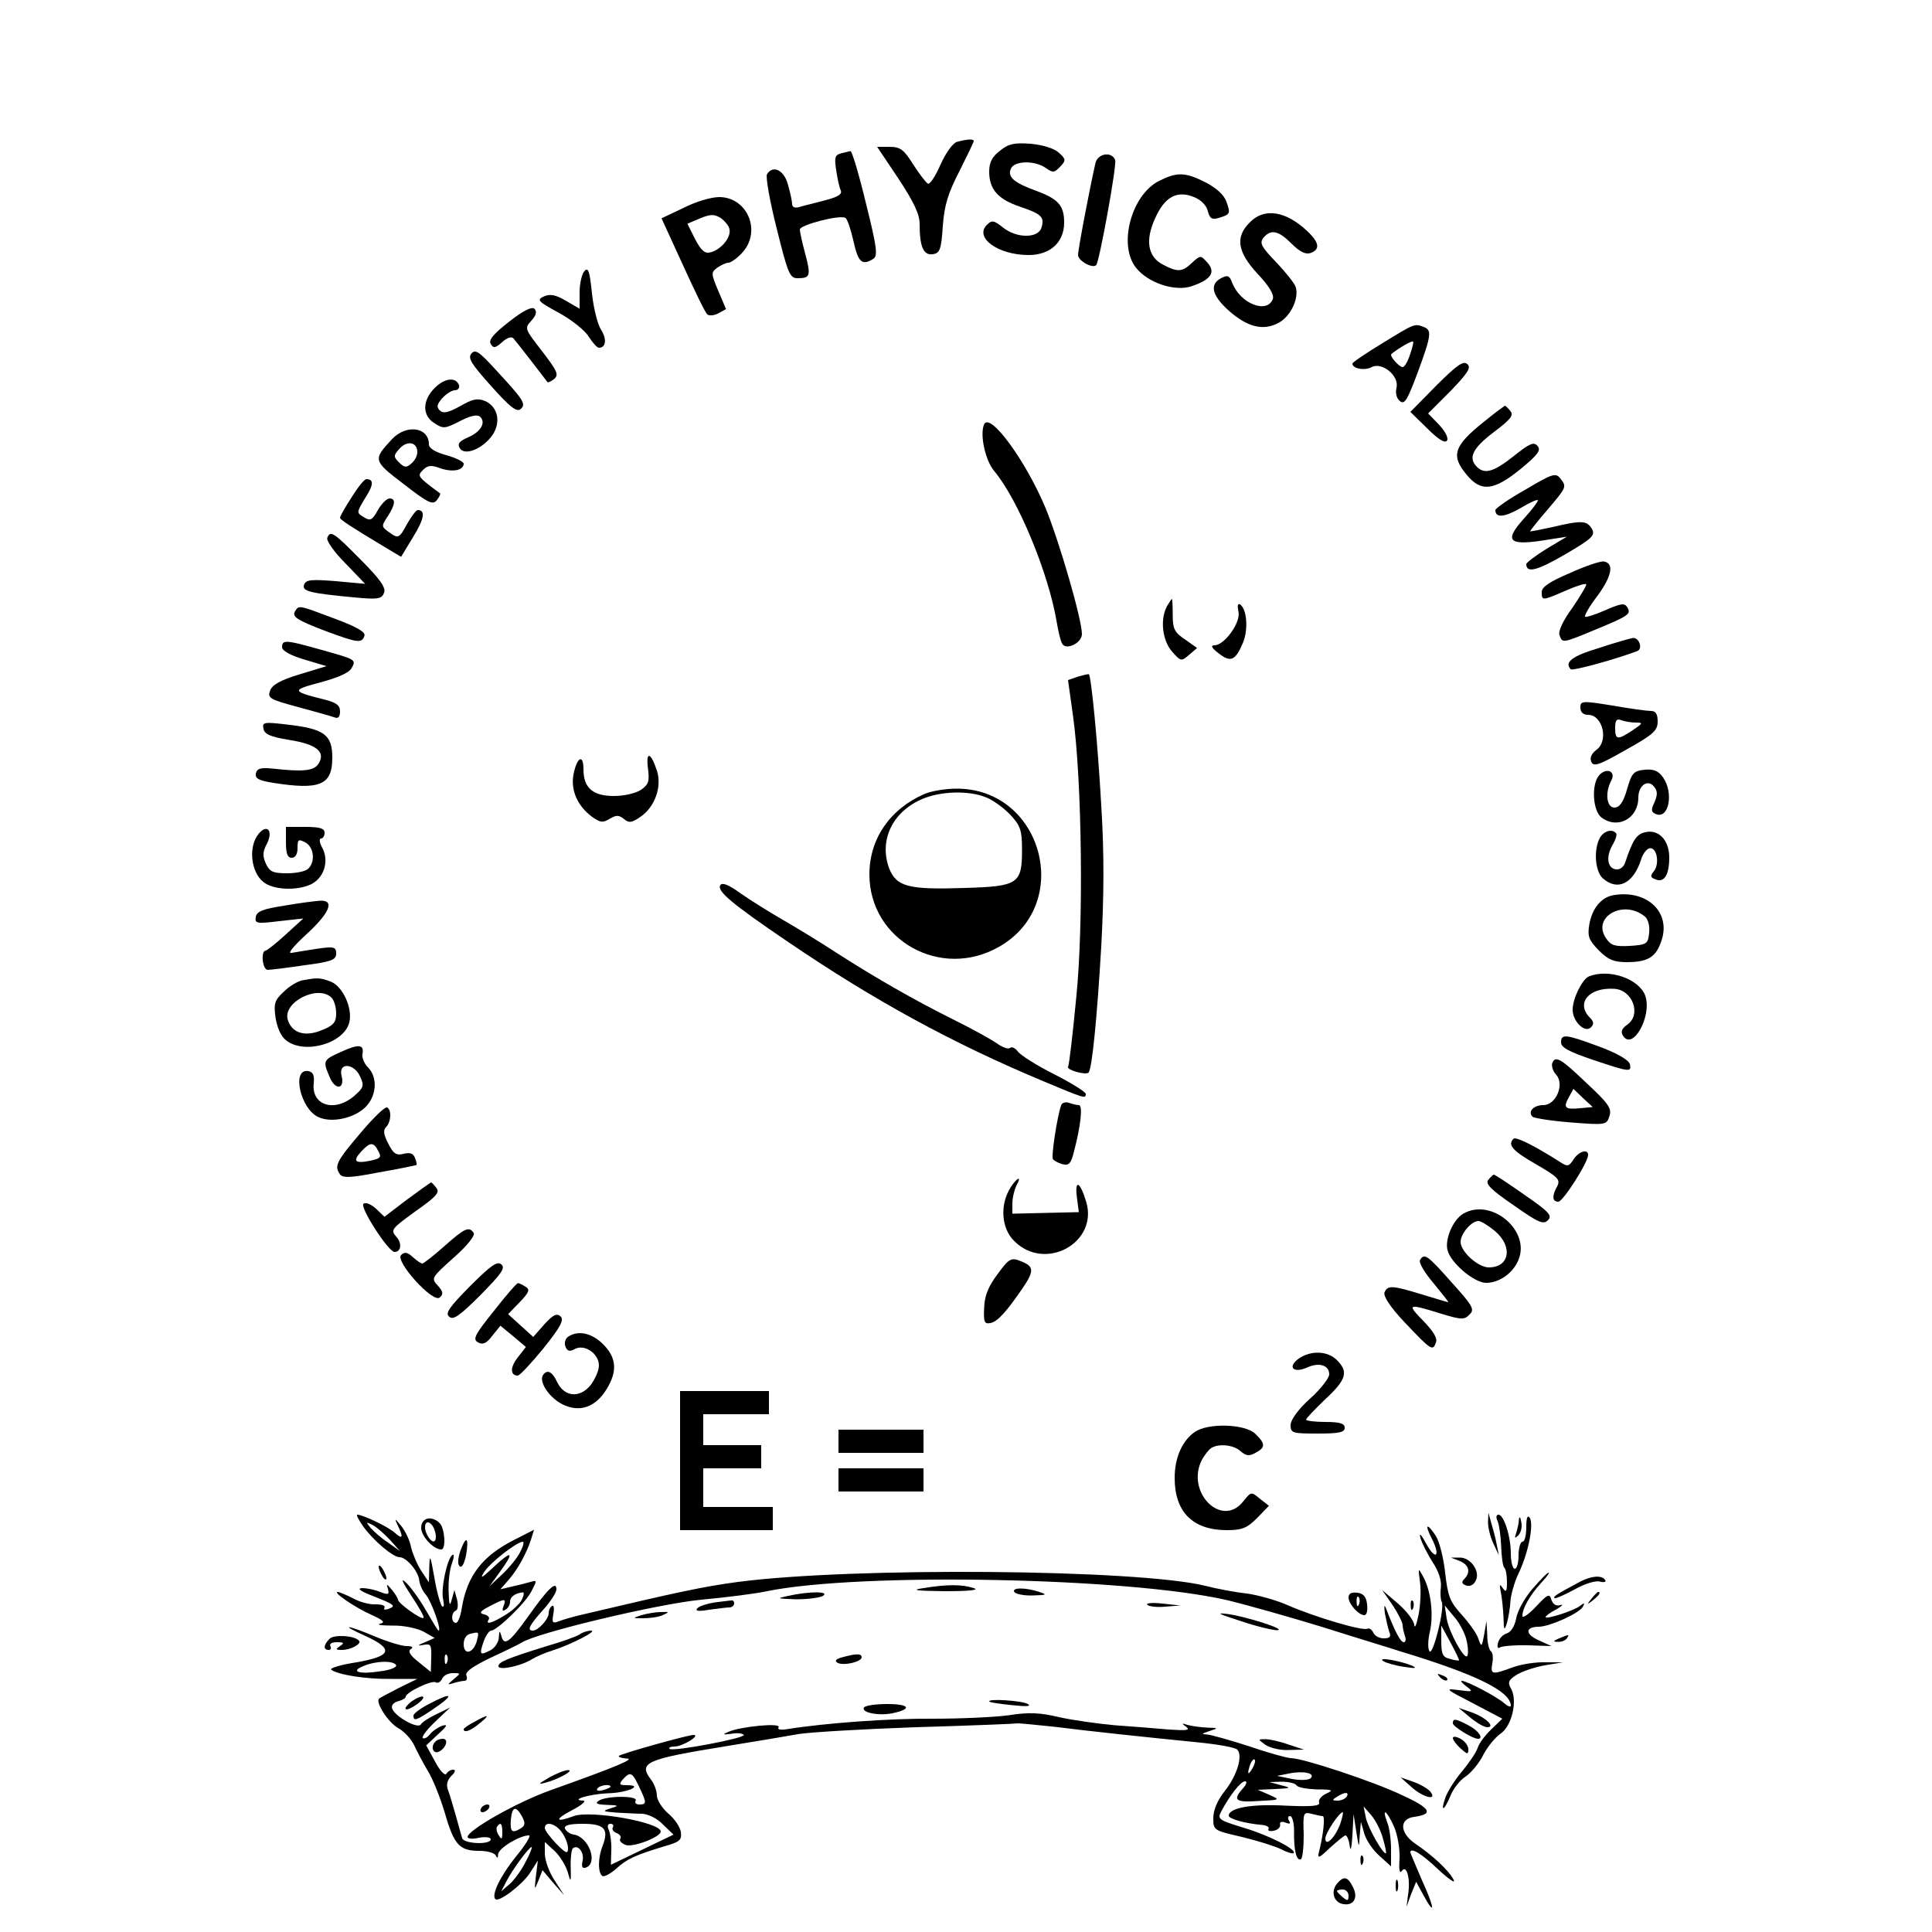 <?xml version="1.0" standalone="no"?>
<!DOCTYPE svg PUBLIC "-//W3C//DTD SVG 20010904//EN"
 "http://www.w3.org/TR/2001/REC-SVG-20010904/DTD/svg10.dtd">
<svg version="1.0" xmlns="http://www.w3.org/2000/svg"
 width="500pt" height="500pt" viewBox="0 0 500 500"
 preserveAspectRatio="xMidYMid meet">
<g transform="translate(0,500) scale(0.1,-0.1)"
fill="#000000" stroke="none">
<path d="M2477 4633 c-11 -3 -29 -28 -43 -59 -13 -30 -28 -53 -33 -49 -5 3
-22 25 -38 50 -24 38 -33 45 -61 45 l-32 0 55 -82 c40 -61 55 -92 55 -118 0
-59 10 -81 34 -78 18 3 22 11 26 73 4 55 14 86 43 142 20 40 37 75 37 78 0 6
-16 5 -43 -2z"/>
<path d="M2588 4610 c-20 -15 -28 -30 -28 -54 0 -46 23 -72 80 -91 56 -19 64
-27 55 -55 -9 -27 -64 -27 -99 1 -24 19 -29 20 -42 7 -33 -33 29 -78 108 -78
56 0 92 33 92 84 0 44 -15 61 -72 82 -58 21 -75 36 -66 57 8 21 61 23 91 2 18
-13 22 -12 37 4 15 16 15 19 -4 36 -12 11 -41 20 -73 23 -42 3 -57 0 -79 -18z"/>
<path d="M2176 4603 c-15 -4 -17 -11 -12 -43 3 -21 8 -45 12 -53 4 -10 -8 -17
-43 -26 -26 -7 -56 -14 -65 -17 -11 -3 -18 0 -18 8 0 7 -5 30 -11 51 -10 37
-39 51 -54 26 -4 -6 7 -69 25 -140 29 -117 34 -129 54 -129 33 0 35 6 20 63
-8 29 -14 57 -14 63 0 12 104 39 118 30 5 -3 14 -30 21 -61 12 -54 22 -63 51
-45 12 8 10 28 -19 144 -18 75 -36 135 -40 135 -3 -1 -14 -3 -25 -6z"/>
<path d="M2835 4578 c-15 -66 -45 -223 -45 -238 0 -15 38 -36 47 -26 8 8 54
260 49 272 -9 23 -45 17 -51 -8z"/>
<path d="M3000 4532 c-72 -36 -107 -166 -60 -225 31 -39 100 -62 143 -48 51
17 64 36 42 61 -18 20 -18 20 -40 0 -25 -24 -37 -25 -75 -5 -39 20 -47 62 -21
119 25 57 57 74 101 56 18 -7 33 -22 36 -37 5 -19 11 -22 28 -17 30 9 31 11
20 42 -6 17 -25 35 -54 50 -53 27 -74 27 -120 4z"/>
<path d="M1769 4462 l-57 -27 55 -120 c30 -66 58 -124 63 -128 4 -5 17 -4 29
2 l20 11 -20 47 c-19 45 -19 48 -3 60 10 7 23 13 29 13 6 0 22 11 35 25 52 55
15 145 -59 145 -20 0 -61 -12 -92 -28z m119 -56 c4 -21 -22 -52 -49 -59 -15
-4 -24 4 -40 34 l-20 40 33 14 c27 11 36 11 53 1 11 -8 22 -21 23 -30z"/>
<path d="M3235 4425 c-39 -38 -33 -77 20 -134 30 -32 43 -54 39 -65 -15 -39
-84 -12 -105 42 -7 19 -12 21 -29 12 -30 -16 -24 -44 19 -83 48 -43 89 -54
129 -33 32 16 55 65 45 94 -3 9 -26 38 -51 64 -38 40 -43 49 -32 63 19 22 38
19 72 -15 21 -21 36 -29 49 -25 26 9 24 27 -8 57 -55 52 -111 61 -148 23z"/>
<path d="M1513 4299 c-7 -7 -13 -32 -13 -56 l0 -42 -36 21 c-26 15 -40 18 -56
11 -20 -9 -16 -13 39 -43 33 -18 68 -46 77 -62 10 -15 21 -28 26 -28 18 0 21
22 6 46 -9 13 -20 56 -24 95 -6 56 -9 68 -19 58z"/>
<path d="M1317 4167 c-41 -32 -53 -47 -47 -57 7 -12 12 -11 30 5 12 11 24 15
29 9 8 -9 83 -106 88 -113 1 -2 9 2 17 8 13 11 8 21 -31 72 -45 58 -46 59 -28
79 13 14 15 24 8 31 -6 6 -28 -4 -66 -34z"/>
<path d="M3578 4112 c-43 -26 -78 -50 -78 -53 0 -13 32 -19 50 -9 27 14 72
-23 64 -54 -3 -13 0 -27 9 -34 12 -10 19 2 46 74 36 98 37 110 15 118 -23 9
-23 9 -106 -42z m71 -30 c-6 -18 -14 -32 -19 -32 -9 0 -35 29 -29 34 20 16 53
35 56 32 2 -1 -2 -17 -8 -34z"/>
<path d="M1220 4085 c-10 -12 0 -27 51 -84 48 -54 66 -68 76 -60 15 13 10 22
-64 102 -43 47 -53 54 -63 42z"/>
<path d="M3717 4002 l-67 -68 44 -43 c29 -29 46 -39 51 -31 4 7 -5 24 -21 41
l-28 29 58 58 c46 48 54 61 43 70 -10 9 -27 -3 -80 -56z"/>
<path d="M1125 3996 c-32 -32 -33 -71 -1 -91 23 -15 27 -15 66 5 29 15 46 18
53 11 15 -15 1 -39 -32 -53 -23 -10 -28 -17 -21 -28 12 -20 57 -3 83 32 24 33
17 74 -17 90 -20 8 -32 6 -65 -13 -31 -17 -44 -20 -53 -11 -9 9 -7 16 7 32 10
11 25 20 32 20 8 0 13 6 11 13 -8 22 -37 19 -63 -7z"/>
<path d="M3841 3909 c-79 -63 -87 -88 -45 -138 37 -45 70 -41 139 15 45 37 54
49 44 60 -9 11 -20 7 -61 -26 -53 -42 -76 -48 -96 -28 -23 23 -11 48 43 89 44
33 53 44 44 55 -6 8 -13 14 -14 14 -1 0 -26 -18 -54 -41z"/>
<path d="M2547 3902 c-12 -26 3 -94 26 -121 62 -74 141 -265 162 -392 4 -24
10 -49 14 -55 10 -18 51 2 51 25 0 38 -58 238 -94 326 -52 124 -144 249 -159
217z"/>
<path d="M1014 3863 c-49 -53 -49 -55 31 -116 63 -49 75 -54 85 -42 7 9 11 17
9 18 -59 44 -60 45 -44 61 12 12 21 13 45 4 32 -11 60 -5 60 12 0 5 -20 15
-45 22 -29 8 -45 18 -45 28 0 45 -59 53 -96 13z m66 -33 c0 -10 -7 -23 -16
-30 -12 -11 -18 -10 -31 3 -15 15 -15 18 1 36 20 22 46 17 46 -9z"/>
<path d="M3948 3733 c-43 -24 -78 -49 -78 -53 0 -21 23 -19 65 5 25 15 45 24
45 20 0 -4 -16 -25 -36 -47 -54 -60 -40 -72 66 -54 l45 7 -52 -31 c-29 -18
-53 -36 -53 -40 0 -24 28 -17 100 25 70 41 79 49 70 66 -13 22 -26 23 -102 5
-32 -7 -58 -12 -58 -11 0 2 20 27 45 56 50 59 50 59 33 81 -12 15 -21 12 -90
-29z"/>
<path d="M910 3713 c-17 -26 -30 -49 -30 -53 0 -5 31 -25 126 -82 l32 -19 31
51 c29 47 33 70 12 70 -4 0 -16 -16 -27 -35 -21 -39 -23 -40 -49 -21 -18 13
-18 15 -2 39 20 31 22 47 5 47 -7 0 -21 -14 -30 -30 -15 -27 -20 -29 -37 -18
-19 11 -18 12 4 49 22 34 23 49 3 49 -5 0 -22 -21 -38 -47z"/>
<path d="M847 3608 c-3 -7 18 -37 47 -66 l51 -53 -76 7 c-63 5 -77 4 -82 -9
-6 -17 13 -22 129 -33 63 -6 72 -4 78 12 5 13 -10 35 -61 86 -70 71 -78 76
-86 56z"/>
<path d="M4063 3517 c-52 -22 -73 -36 -73 -49 0 -23 1 -23 61 3 27 12 52 20
54 17 2 -2 -14 -29 -35 -60 -25 -34 -38 -62 -34 -72 8 -21 7 -21 94 15 87 36
92 40 81 58 -7 11 -17 9 -56 -8 -27 -12 -50 -19 -53 -17 -2 3 12 28 33 55 37
51 43 84 15 88 -8 1 -48 -12 -87 -30z"/>
<path d="M3020 3431 c-18 -34 -12 -88 13 -117 23 -26 24 -26 44 -9 l21 18 -31
22 c-27 18 -32 27 -32 63 0 23 -1 42 -2 42 -1 0 -7 -9 -13 -19z"/>
<path d="M3205 3417 c7 -27 -36 -87 -62 -87 -11 0 -7 -7 11 -21 31 -24 43 -19
63 28 14 35 10 87 -8 99 -6 3 -7 -4 -4 -19z"/>
<path d="M764 3419 c-9 -15 2 -23 81 -53 81 -30 91 -31 98 -12 4 10 -18 23
-77 45 -93 35 -92 35 -102 20z"/>
<path d="M4138 3323 c-70 -21 -90 -37 -73 -55 5 -5 120 27 172 47 15 5 6 35
-11 34 -6 -1 -46 -12 -88 -26z"/>
<path d="M730 3325 c0 -9 21 -21 58 -32 l57 -17 -69 -21 c-50 -15 -71 -27 -77
-42 -7 -20 -1 -23 73 -43 45 -12 87 -24 95 -27 8 -3 13 2 13 16 0 16 -10 23
-42 31 -84 21 -84 24 -9 44 45 12 75 25 81 37 12 22 12 22 -81 48 -89 25 -99
26 -99 6z"/>
<path d="M2790 3249 l-26 -9 13 -93 c23 -165 28 -540 8 -732 -9 -93 -18 -172
-21 -176 -4 -8 46 -22 53 -15 9 8 22 139 33 326 7 130 8 239 0 366 -9 162 -26
334 -32 339 -2 1 -14 -2 -28 -6z"/>
<path d="M4090 3169 c0 -12 7 -19 20 -19 38 0 54 -68 21 -91 -12 -9 -17 -20
-13 -30 6 -14 19 -10 89 30 72 40 83 50 83 74 0 19 -5 27 -17 27 -10 0 -55 6
-100 14 -79 13 -83 12 -83 -5z m143 -39 c20 0 19 -2 -8 -20 -39 -26 -45 -25
-45 6 0 20 4 25 16 20 9 -3 25 -6 37 -6z"/>
<path d="M682 3114 c2 -14 18 -21 67 -29 70 -11 95 -31 75 -62 -12 -18 -39
-21 -119 -12 -31 3 -40 0 -43 -13 -2 -13 8 -18 45 -24 121 -19 153 -6 153 65
0 60 -21 75 -118 86 -59 7 -64 6 -60 -11z"/>
<path d="M1677 3011 c4 -32 2 -41 -18 -55 -14 -9 -43 -16 -70 -16 -55 0 -79
21 -79 69 0 41 -17 32 -26 -14 -7 -40 10 -80 47 -108 22 -16 29 -17 47 -6 17
10 23 10 36 0 13 -11 20 -11 42 4 38 25 58 78 44 121 -16 48 -29 51 -23 5z"/>
<path d="M4138 2993 c-20 -24 -16 -92 7 -109 42 -31 95 -2 95 52 0 31 24 48
40 29 10 -12 10 -21 2 -41 -10 -20 -9 -26 4 -31 33 -13 46 55 18 95 -12 17
-24 22 -47 20 -29 -3 -34 -8 -46 -50 -10 -35 -20 -48 -33 -48 -20 0 -25 38 -8
70 13 24 -13 35 -32 13z"/>
<path d="M2392 2945 c-89 -39 -142 -116 -142 -208 0 -170 185 -274 336 -187
193 110 112 410 -111 409 -27 0 -65 -6 -83 -14z m161 -9 c18 -7 46 -28 62 -45
26 -28 30 -40 30 -91 0 -87 -10 -94 -148 -98 -146 -5 -177 3 -196 51 -26 71 7
144 83 178 49 22 124 24 169 5z"/>
<path d="M665 2836 c-22 -34 -14 -94 16 -118 24 -21 86 -24 123 -7 34 16 48
59 31 93 -8 14 -10 26 -4 26 5 0 9 7 9 15 0 11 -12 15 -50 15 l-50 0 0 -40 c0
-29 4 -40 15 -40 9 0 15 9 15 25 0 23 2 24 20 15 22 -12 27 -49 8 -68 -7 -7
-31 -12 -55 -12 -37 0 -45 4 -55 25 -9 20 -8 31 2 50 20 38 -2 56 -25 21z"/>
<path d="M4140 2831 c-16 -31 -12 -86 8 -104 38 -34 79 -14 99 48 5 17 16 30
24 30 18 0 24 -42 9 -60 -10 -12 -9 -16 5 -21 22 -9 35 12 35 57 0 45 -28 74
-63 65 -22 -5 -32 -21 -51 -78 -3 -10 -12 -18 -21 -18 -24 0 -30 30 -13 61 9
15 14 30 10 33 -11 12 -32 5 -42 -13z"/>
<path d="M1864 2709 c-9 -15 30 -48 176 -147 222 -151 425 -262 662 -361 105
-44 108 -45 108 -32 0 5 -37 28 -82 51 -46 23 -88 50 -94 59 -7 9 -16 13 -20
9 -4 -4 -19 1 -33 11 -14 10 -64 38 -111 61 -106 53 -202 108 -305 174 -44 29
-107 67 -140 86 -33 19 -81 49 -107 67 -33 24 -49 30 -54 22z"/>
<path d="M4174 2683 c-31 -6 -54 -35 -61 -76 -5 -31 -1 -40 25 -67 24 -24 39
-30 72 -30 55 0 76 13 90 56 25 74 -39 133 -126 117z m83 -55 c8 -6 13 -25 11
-42 -3 -29 -6 -31 -50 -34 -38 -2 -49 1 -61 19 -39 55 44 103 100 57z"/>
<path d="M735 2656 c-54 -8 -71 -15 -73 -29 -3 -17 2 -18 60 -11 l63 7 -45
-41 c-25 -23 -48 -41 -52 -42 -14 0 -9 -50 5 -50 6 0 49 5 95 12 70 9 82 14
82 30 0 17 -5 19 -47 13 -27 -4 -57 -9 -68 -11 -12 -3 3 16 38 48 61 56 74 89
35 87 -13 -1 -54 -6 -93 -13z"/>
<path d="M4112 2473 c-17 -7 -42 -57 -42 -86 0 -31 32 -61 47 -46 9 9 8 15 -3
26 -36 37 -2 78 63 74 48 -2 72 -67 34 -93 -14 -10 -17 -18 -11 -28 25 -41 76
50 58 103 -16 44 -94 71 -146 50z"/>
<path d="M783 2463 c-12 -2 -34 -15 -48 -29 -24 -22 -27 -31 -22 -67 4 -26 14
-49 27 -59 47 -38 150 -9 164 46 9 37 -17 94 -49 106 -27 10 -34 10 -72 3z
m75 -45 c7 -7 12 -25 12 -41 0 -23 -7 -31 -37 -43 -43 -18 -77 -8 -88 26 -15
46 78 93 113 58z"/>
<path d="M4040 2302 c0 -13 21 -24 83 -45 95 -32 100 -32 95 -11 -2 10 -32 28
-78 45 -89 33 -100 34 -100 11z"/>
<path d="M883 2278 c-47 -21 -48 -23 -30 -65 14 -35 40 -33 31 3 -9 35 32 33
48 -2 11 -24 9 -29 -15 -50 -51 -44 -112 -25 -105 33 2 20 -2 29 -14 31 -44 8
-21 -98 26 -119 34 -16 93 -3 122 26 29 29 32 77 6 103 -9 9 -16 25 -14 34 5
25 -9 27 -55 6z"/>
<path d="M4017 2248 c-2 -7 2 -21 11 -30 21 -25 -1 -78 -34 -78 -25 0 -41 -17
-28 -30 5 -4 50 -11 101 -15 89 -7 91 -6 98 16 7 20 -2 33 -59 86 -68 65 -81
72 -89 51z m73 -116 c-40 -4 -45 1 -30 28 l12 22 25 -24 25 -23 -32 -3z"/>
<path d="M2746 2139 c-10 -29 -26 -132 -21 -139 3 -4 14 -10 25 -13 16 -4 22
2 29 31 18 68 24 122 13 122 -6 0 -17 3 -26 6 -9 3 -18 0 -20 -7z"/>
<path d="M934 2069 c-63 -74 -69 -86 -55 -107 7 -11 25 -11 102 4 52 9 95 18
97 19 1 1 0 9 -4 18 -4 12 -13 15 -29 11 -19 -5 -27 0 -40 26 -12 23 -14 35
-6 43 13 13 15 44 3 51 -5 3 -35 -26 -68 -65z m45 -48 c9 -16 6 -19 -21 -25
-40 -8 -46 -1 -23 24 23 25 32 25 44 1z"/>
<path d="M3917 2053 c-16 -16 -3 -31 58 -66 57 -33 64 -40 55 -57 -14 -25 -13
-40 3 -40 12 0 77 102 77 121 0 17 -25 9 -38 -12 -12 -18 -15 -19 -35 -6 -64
41 -114 66 -120 60z"/>
<path d="M3852 1947 c-9 -10 5 -25 65 -66 64 -45 77 -51 89 -39 12 12 3 22
-61 66 -41 29 -76 52 -79 52 -2 0 -8 -6 -14 -13z"/>
<path d="M2616 1928 c-29 -45 -25 -107 9 -140 80 -80 218 -4 186 102 -16 53
-30 59 -24 11 l5 -38 -86 -2 -86 -2 0 26 c0 15 5 35 10 46 15 26 4 24 -14 -3z"/>
<path d="M1054 1896 l-59 -45 -22 21 c-12 11 -26 17 -32 13 -12 -7 64 -125 80
-125 17 0 20 22 5 39 -16 18 -13 21 49 66 54 38 64 49 54 61 -6 8 -12 14 -13
14 -2 0 -29 -20 -62 -44z"/>
<path d="M3787 1859 c-26 -15 -48 -65 -41 -94 8 -33 69 -85 100 -85 34 0 70
25 84 60 31 76 -71 161 -143 119z m82 -45 c47 -40 38 -94 -16 -94 -28 0 -73
41 -73 66 0 21 28 54 46 54 7 0 26 -12 43 -26z"/>
<path d="M1150 1775 c-28 -25 -54 -45 -57 -45 -4 0 -15 8 -25 17 -13 12 -21
14 -30 5 -16 -16 82 -125 100 -110 10 9 9 15 -5 31 -18 19 -16 21 41 72 34 30
56 57 52 64 -12 18 -23 13 -76 -34z"/>
<path d="M2582 1703 c-24 -32 -34 -56 -35 -87 -2 -38 1 -43 16 -40 18 3 41 28
84 91 30 44 29 56 -5 69 -25 10 -30 8 -60 -33z"/>
<path d="M3675 1739 c-4 -6 12 -33 35 -60 22 -27 40 -49 38 -49 -2 0 -32 9
-68 20 -78 24 -89 24 -97 5 -3 -10 15 -38 53 -78 68 -72 72 -74 80 -52 5 11
-6 29 -32 56 -44 45 -41 46 43 20 55 -17 63 -17 76 -3 14 13 9 22 -46 83 -63
71 -71 77 -82 58z"/>
<path d="M1216 1671 c-54 -55 -65 -70 -53 -79 10 -9 27 3 81 57 54 55 65 70
53 79 -10 9 -27 -3 -81 -57z"/>
<path d="M1278 1607 c-50 -62 -55 -73 -41 -81 12 -7 22 -3 37 17 l21 26 33
-27 33 -28 -21 -27 c-20 -25 -20 -47 0 -47 5 0 35 32 66 70 45 56 54 74 45 83
-10 9 -19 5 -42 -20 l-29 -33 -32 29 -33 30 30 31 c25 26 27 33 15 40 -8 5
-17 10 -20 9 -3 0 -31 -32 -62 -72z"/>
<path d="M1471 1541 c-8 -5 -11 -16 -8 -25 5 -13 11 -15 25 -7 25 13 62 -12
62 -43 0 -13 -10 -35 -21 -50 -28 -35 -68 -32 -87 7 -13 28 -26 34 -37 18 -11
-18 18 -60 52 -76 44 -21 84 -7 113 40 28 46 26 81 -9 116 -29 29 -64 37 -90
20z"/>
<path d="M3361 1484 c-30 -22 -14 -39 22 -23 31 14 57 6 57 -18 0 -9 -22 -38
-50 -63 -31 -28 -50 -55 -50 -68 0 -21 5 -22 70 -22 56 0 70 3 70 15 0 11 -12
15 -50 15 -27 0 -50 3 -50 6 0 3 23 27 50 53 55 51 60 71 30 101 -24 24 -67
26 -99 4z"/>
<path d="M1760 1220 l0 -180 120 0 120 0 0 30 0 30 -90 0 -90 0 0 50 0 50 75
0 75 0 0 30 0 30 -75 0 -75 0 0 40 0 40 85 0 85 0 0 30 0 30 -115 0 -115 0 0
-180z"/>
<path d="M3092 1294 c-33 -23 -52 -67 -52 -119 0 -88 47 -135 135 -135 39 0
52 5 78 31 l31 32 -23 18 c-23 19 -23 19 -43 -6 -56 -72 -151 24 -107 108 7
12 17 25 23 29 19 13 59 9 77 -8 14 -12 22 -13 38 -4 27 14 26 24 -1 50 -27
25 -122 28 -156 4z"/>
<path d="M2170 1270 l0 -30 110 0 110 0 0 30 0 30 -110 0 -110 0 0 -30z"/>
<path d="M2170 1170 l0 -30 110 0 110 0 0 30 0 30 -110 0 -110 0 0 -30z"/>
<path d="M939 1051 c26 -37 78 -81 95 -81 18 0 49 -37 51 -60 1 -10 8 -27 17
-37 14 -16 42 -93 33 -93 -2 0 -16 24 -33 53 -16 28 -40 61 -52 72 -14 13 -9
1 14 -34 20 -30 35 -56 32 -58 -5 -6 -66 38 -66 47 0 3 -7 15 -16 26 -13 15
-15 16 -10 2 4 -15 1 -16 -20 -8 -14 6 -35 10 -47 10 -14 -1 -4 -8 27 -20 58
-23 62 -26 41 -34 -9 -3 -13 -2 -10 3 3 6 -7 9 -23 9 -15 -1 -42 6 -59 16 -18
9 -35 16 -39 16 -14 0 46 -41 87 -59 31 -14 37 -20 23 -23 -11 -3 4 -5 31 -5
28 1 64 -7 80 -15 l30 -17 -25 -11 c-20 -8 -21 -10 -4 -7 19 4 21 0 20 -33
l-1 -37 -32 26 c-22 17 -28 28 -20 33 8 5 4 8 -11 8 -12 0 -49 11 -82 25 -74
31 -93 32 -24 1 74 -34 68 -52 -23 -68 -40 -6 -70 -15 -66 -19 16 -13 90 -25
156 -24 l67 0 -47 -23 c-27 -14 -50 -26 -52 -28 -10 -9 23 -61 49 -76 17 -9
35 -30 42 -45 7 -15 22 -44 34 -64 13 -20 33 -70 45 -110 24 -84 38 -99 90
-99 21 0 40 -6 42 -12 4 -8 6 -7 6 3 1 16 56 49 80 49 6 0 -9 -25 -34 -55 -40
-50 -64 -99 -53 -110 9 -9 69 37 89 67 l21 33 -5 -40 c-4 -37 -4 -38 6 -13
l11 28 28 -33 28 -32 -25 39 c-14 21 -25 52 -25 69 l0 30 25 -23 c14 -13 29
-38 34 -54 8 -29 9 -29 8 11 -1 23 2 45 5 49 13 12 30 -9 26 -31 -4 -16 -1
-22 9 -18 31 12 7 78 -31 85 -11 1 -21 9 -24 16 -2 8 11 12 46 12 56 0 68 -13
52 -56 -13 -32 -13 -71 -1 -79 5 -3 21 6 36 19 27 25 49 35 125 58 39 11 45
16 42 37 -2 13 -17 35 -33 48 -16 14 -29 35 -29 46 0 12 -7 31 -15 41 -34 45
-14 53 195 87 74 12 158 26 185 31 28 5 165 13 305 18 140 4 260 9 265 10 6 0
48 -4 95 -9 95 -12 229 -26 368 -40 52 -5 98 -13 104 -19 15 -15 0 -67 -33
-108 -18 -23 -29 -48 -29 -69 0 -32 1 -32 74 -49 41 -10 86 -24 102 -32 15 -8
29 -12 32 -10 9 9 -63 46 -130 66 -65 20 -68 22 -57 43 22 41 50 77 61 77 6 0
4 -8 -5 -18 -28 -31 -20 -37 40 -33 57 3 57 3 28 16 l-30 13 45 2 c42 2 43 3
15 10 l-30 8 32 1 c17 0 35 -4 38 -9 3 -6 27 -10 53 -11 42 0 44 -2 24 -11
-13 -6 -21 -17 -18 -23 3 -9 -19 -11 -87 -8 -89 5 -147 -6 -147 -26 0 -8 41
-20 87 -24 11 -1 19 -6 16 -10 -3 -5 3 -7 13 -5 11 2 18 9 17 16 -2 7 4 9 14
5 11 -4 14 -3 9 5 -4 7 -3 12 3 12 5 0 10 -17 10 -37 -1 -50 6 -79 17 -75 5 1
8 30 8 63 -2 58 -1 60 20 55 11 -3 25 -6 29 -6 7 0 2 -48 -10 -95 -4 -16 2
-13 29 13 19 17 37 32 40 32 4 0 9 -12 11 -27 2 -17 5 -6 7 27 l3 55 7 -45 c7
-44 7 -44 9 -10 l3 35 9 -31 c5 -17 22 -42 39 -57 l30 -27 0 44 c0 25 -4 56
-10 70 -15 40 -1 31 18 -12 9 -21 15 -57 14 -82 -2 -29 0 -40 6 -32 12 18 23
-20 16 -62 l-4 -31 12 33 13 32 19 -35 c31 -57 29 -33 -4 39 -16 38 -30 70
-30 72 0 14 28 -2 72 -44 28 -26 46 -38 40 -27 -12 24 -54 63 -100 94 -40 28
-41 64 -2 69 51 7 43 22 -31 56 -73 35 -257 96 -288 96 -9 0 -57 13 -106 30
-50 16 -99 30 -110 31 -17 1 -16 2 5 9 24 8 24 8 -7 9 -17 1 -40 4 -50 7 -15
5 -16 4 -3 -5 11 -9 1 -10 -45 -7 -33 3 -96 8 -139 11 -44 4 -109 13 -145 21
-50 12 -79 13 -130 5 -36 -5 -124 -9 -196 -9 -111 1 -278 -11 -378 -27 -17 -3
-26 -1 -22 5 7 12 -98 2 -130 -12 -16 -7 -15 -8 8 -5 15 3 29 1 32 -3 5 -8
-184 -44 -192 -36 -4 3 3 6 13 6 20 0 68 29 49 30 -15 0 -186 -48 -193 -54 -3
-3 6 -6 19 -7 25 0 -22 -20 -196 -82 -87 -31 -214 -103 -215 -121 0 -5 14 -6
30 -2 17 3 30 1 30 -4 0 -15 -70 -12 -74 3 -2 6 -9 32 -16 57 -7 25 -16 55
-20 66 -6 15 -3 26 8 38 10 9 12 16 5 16 -7 0 -15 -5 -18 -11 -4 -5 -17 9 -29
32 l-23 42 31 29 c23 21 26 26 11 22 -11 -4 -26 -14 -32 -22 -7 -9 -15 -13
-19 -10 -3 4 12 23 33 43 l38 36 -35 -17 c-19 -9 -38 -21 -41 -27 -8 -12 -66
20 -74 41 -3 8 3 16 15 19 11 3 20 8 20 12 0 11 68 44 78 37 5 -3 12 1 16 9 3
8 15 15 28 15 21 0 21 0 2 -16 -17 -14 -17 -15 -1 -10 10 3 23 6 29 6 6 0 8 6
5 14 -4 9 16 23 61 45 37 17 74 35 82 40 38 25 351 100 465 111 66 6 143 16
170 22 241 49 933 36 1190 -23 50 -12 160 -43 245 -69 85 -27 178 -55 205 -64
195 -59 284 -103 285 -140 0 -5 -8 -2 -17 6 -19 17 -97 58 -110 58 -4 0 2 -7
13 -15 17 -13 16 -14 -21 -9 -37 5 -35 3 37 -34 l76 -40 -29 -28 c-16 -15 -32
-37 -35 -48 -4 -12 -22 -38 -40 -60 -18 -21 -37 -51 -43 -67 -14 -40 -4 -37
13 4 7 18 25 41 40 50 14 10 35 35 45 56 11 21 31 45 44 54 29 19 45 84 28
116 -10 17 -7 23 13 36 14 9 46 20 73 25 l48 8 -45 0 c-25 1 -63 -5 -85 -13
-54 -20 -58 -19 -53 10 3 14 1 28 -3 31 -5 3 -10 22 -10 42 l-2 37 -6 -35 c-6
-33 -7 -34 -15 -11 -4 13 -24 41 -43 62 -31 34 -36 48 -43 109 -4 38 -15 81
-24 95 -23 35 -30 31 -11 -6 24 -46 11 -60 -14 -14 -13 24 -19 30 -15 15 4
-14 18 -41 31 -62 15 -22 24 -47 22 -65 -2 -15 -1 -33 2 -38 9 -15 -22 -138
-31 -129 -5 5 -5 27 0 49 11 46 3 109 -17 145 -13 24 -13 23 -8 -15 3 -22 1
-60 -4 -85 -5 -25 -10 -36 -11 -25 -1 11 -20 36 -42 55 l-41 35 27 -39 c14
-21 26 -45 26 -52 0 -7 3 -19 6 -28 3 -9 2 -16 -3 -16 -9 0 -24 30 -47 90 -4
8 -4 2 -2 -15 3 -16 8 -38 11 -47 6 -14 2 -18 -14 -18 -12 0 -24 7 -27 15 -4
8 -10 12 -15 10 -11 -7 -136 30 -207 61 -29 13 -77 26 -105 30 -29 3 -77 12
-108 20 -175 43 -911 49 -1209 10 -90 -12 -155 -26 -405 -85 -22 -5 -49 -13
-59 -17 -16 -6 -18 -4 -14 19 3 15 1 24 -3 21 -5 -3 -9 -11 -9 -19 0 -15 -27
-45 -41 -45 -16 0 -9 14 26 53 19 21 35 45 35 54 0 23 -22 2 -75 -73 -48 -67
-61 -75 -68 -46 -4 13 -5 12 -6 -5 0 -12 -10 -27 -20 -33 -29 -15 -31 -13 -20
20 6 17 15 30 20 30 15 0 90 72 105 103 14 27 14 28 -3 23 -10 -3 -31 -8 -48
-12 l-30 -7 21 24 c23 26 47 69 59 107 l7 23 -49 -25 c-84 -42 -124 -93 -138
-178 -3 -21 -10 -38 -15 -38 -13 0 -13 27 0 32 5 2 6 14 3 28 l-7 25 -7 -25
c-5 -19 -7 -14 -8 22 -1 26 3 58 9 73 5 14 6 24 1 21 -14 -9 -31 -90 -24 -116
3 -14 2 -21 -3 -17 -4 4 -14 38 -20 75 -10 57 -12 61 -13 27 l-1 -40 -20 30
c-11 17 -22 44 -26 60 -3 17 -14 41 -25 55 -17 21 -19 22 -10 3 16 -32 13 -38
-7 -20 -16 15 -83 47 -97 47 -4 0 3 -13 14 -29z m71 -37 l25 -28 -31 22 c-17
11 -37 29 -45 38 -13 16 -12 16 6 7 11 -6 31 -24 45 -39z m336 -31 c-8 -16
-29 -41 -47 -58 l-32 -30 26 36 c39 53 33 59 -15 14 -30 -28 -37 -33 -26 -15
14 24 84 79 101 80 4 0 1 -12 -7 -27z m4 -124 c-6 -11 -26 -29 -43 -39 -34
-21 -52 -26 -42 -11 3 5 -3 11 -12 13 -14 3 -11 8 14 21 40 21 44 21 36 0 -4
-11 -3 -14 5 -9 7 4 12 13 12 21 0 12 13 22 33 24 4 1 3 -8 -3 -20z m2446
-107 c4 -18 4 -35 1 -38 -8 -9 -47 62 -53 97 l-5 34 25 -30 c14 -16 29 -45 32
-63z m-20 -49 c-1 -1 -12 0 -24 4 -18 4 -22 12 -22 46 l0 40 24 -44 c13 -24
23 -45 22 -46z m-2542 50 c-9 -32 -34 -38 -34 -8 0 14 7 25 18 27 22 5 22 6
16 -19z m-77 -55 c-3 -8 -6 -5 -6 6 -1 11 2 17 5 13 3 -3 4 -12 1 -19z m-132
-7 c3 -6 -15 -13 -39 -16 -56 -9 -81 -1 -46 13 32 14 77 15 85 3z m2216 -268
c-12 -20 -14 -14 -5 12 4 9 9 14 11 11 3 -2 0 -13 -6 -23z m151 -25 c-5 -5
-26 -6 -48 -2 l-39 8 30 6 c38 8 70 1 57 -12z m-1738 -22 c20 -42 20 -46 0
-46 -8 0 -12 5 -9 10 8 13 -75 13 -95 0 -11 -7 -6 -10 20 -11 32 -1 33 -2 10
-9 -22 -7 -21 -8 15 -11 22 -1 52 -3 67 -3 16 -1 39 -12 54 -28 l27 -26 -81
-39 -81 -39 1 36 c1 19 -2 43 -6 53 -5 11 -4 17 4 17 6 0 9 -4 6 -9 -3 -5 1
-12 10 -15 8 -3 13 -10 9 -15 -3 -5 4 -12 15 -16 20 -6 90 21 90 35 0 24 -182
56 -225 40 -48 -18 -51 -9 -5 15 25 13 38 24 30 25 -37 1 15 17 63 19 50 1 95
21 49 21 -19 0 -21 2 -10 15 19 21 24 19 42 -19z m-74 0 c0 -2 -9 -6 -20 -9
-11 -3 -18 -1 -14 4 5 9 34 13 34 5z m1905 -26 c-3 -5 -14 -10 -23 -10 -15 0
-15 2 -2 10 20 13 33 13 25 0z m-2134 -51 c9 -17 8 -23 -2 -30 -24 -15 -29
-10 -27 21 3 35 13 38 29 9z m2228 -57 c6 -20 9 -37 8 -38 -6 -6 -46 64 -52
91 l-6 30 20 -23 c11 -13 25 -40 30 -60z m-110 39 c-13 -36 -39 -62 -39 -39 0
14 36 68 45 68 2 0 -1 -13 -6 -29z m-2169 -23 c0 -18 -2 -20 -9 -8 -6 8 -7 18
-5 22 9 14 14 9 14 -14z m154 0 c9 -12 16 -31 16 -41 0 -16 -5 -14 -30 11 -16
17 -30 35 -30 41 0 19 28 12 44 -11z m-93 -75 c-10 -21 -29 -47 -41 -58 l-23
-20 13 25 c15 30 59 90 66 90 2 0 -4 -17 -15 -37z"/>
<path d="M3851 1060 c0 -14 6 -38 14 -55 l14 -30 -6 30 c-3 17 -10 41 -14 55
l-7 25 -1 -25z"/>
<path d="M3876 1063 c4 -10 8 -39 9 -65 1 -26 4 -51 8 -55 4 -3 7 -20 7 -37 0
-25 -2 -28 -11 -16 -8 12 -9 10 -5 -10 3 -14 6 -43 7 -65 1 -35 2 -37 9 -15 4
14 8 39 9 56 1 16 10 49 21 72 25 52 40 126 29 144 -6 8 -9 0 -9 -24 0 -21 -4
-38 -10 -38 -5 0 -10 -16 -10 -35 0 -19 -4 -35 -10 -35 -5 0 -10 17 -10 39 0
45 -18 101 -32 101 -6 0 -7 -7 -2 -17z"/>
<path d="M3931 1068 c0 -9 -4 -25 -7 -35 -5 -14 -4 -15 5 -7 7 7 11 22 8 35
-2 13 -5 16 -6 7z"/>
<path d="M1090 1046 c0 -22 32 -56 52 -56 13 0 9 55 -4 68 -21 21 -48 14 -48
-12z m35 -7 c4 -11 4 -23 0 -27 -7 -7 -25 17 -25 36 0 20 18 14 25 -9z"/>
<path d="M1192 988 c-7 -20 -8 -36 -3 -41 6 -6 12 5 17 27 8 47 1 54 -14 14z"/>
<path d="M3778 960 c24 -10 29 -29 11 -47 -7 -7 -6 -12 5 -16 9 -4 20 1 25 12
13 24 -13 61 -42 60 l-22 0 23 -9z"/>
<path d="M980 945 c0 -5 5 -17 10 -25 5 -8 10 -10 10 -5 0 6 -5 17 -10 25 -5
8 -10 11 -10 5z"/>
<path d="M3966 888 c-20 -23 -39 -57 -42 -76 -4 -21 -14 -36 -24 -39 -10 -3
-20 -13 -23 -24 -3 -12 -1 -17 6 -12 6 3 38 6 71 5 l61 -2 -33 15 c-36 16 -35
35 1 35 29 1 102 34 113 51 6 11 5 12 -7 3 -14 -12 -89 -36 -89 -29 0 3 12 12
28 20 15 9 19 14 10 11 -11 -3 -19 2 -23 14 -5 17 -10 14 -40 -18 -19 -20 -35
-31 -35 -24 0 20 19 53 48 85 14 15 23 27 20 27 -4 0 -22 -19 -42 -42z"/>
<path d="M4090 907 c-62 -33 -71 -39 -67 -43 2 -2 25 8 51 22 26 15 55 24 66
21 11 -3 18 -1 14 4 -8 13 -35 11 -64 -4z"/>
<path d="M2390 890 c-34 -5 -21 -7 55 -8 64 0 91 3 75 8 -30 10 -69 10 -130 0z"/>
<path d="M2625 880 c3 -5 25 -10 48 -9 36 1 38 2 17 9 -36 12 -72 12 -65 0z"/>
<path d="M2040 870 c-32 -7 -30 -7 20 -9 30 0 62 4 70 9 18 12 -35 12 -90 0z"/>
<path d="M3490 866 c0 -17 26 -46 41 -46 6 0 9 12 7 28 -2 19 -9 28 -25 30
-15 2 -23 -2 -23 -12z m27 -18 c-3 -8 -6 -5 -6 6 -1 11 2 17 5 13 3 -3 4 -12
1 -19z"/>
<path d="M4119 863 c-13 -16 -12 -17 4 -4 16 13 21 21 13 21 -2 0 -10 -8 -17
-17z"/>
<path d="M1850 853 c-19 -3 -39 -9 -45 -15 -7 -7 2 -9 30 -4 22 3 46 6 53 6 6
0 12 5 12 10 0 6 -3 9 -7 8 -5 0 -24 -3 -43 -5z"/>
<path d="M2969 847 c5 -5 26 -7 47 -5 l39 3 -47 5 c-26 3 -43 1 -39 -3z"/>
<path d="M3651 844 c0 -11 3 -14 6 -6 3 7 2 16 -1 19 -3 4 -6 -2 -5 -13z"/>
<path d="M1660 820 c-24 -8 -24 -8 5 -8 17 0 39 3 50 8 18 8 18 9 -5 8 -14 0
-36 -4 -50 -8z"/>
<path d="M3210 805 c41 -14 84 -24 95 -24 28 1 -78 35 -128 42 -32 4 -23 0 33
-18z"/>
<path d="M1500 770 c-8 -5 -46 -19 -85 -30 -102 -32 -125 -41 -125 -52 0 -12
57 0 85 17 11 7 36 18 56 24 47 15 117 51 99 51 -8 0 -22 -4 -30 -10z"/>
<path d="M853 759 c-16 -16 -17 -29 -2 -29 5 0 7 5 4 10 -3 6 4 10 17 10 18 0
20 -2 8 -10 -12 -8 -12 -10 5 -10 23 0 52 16 44 24 -13 14 -65 16 -76 5z"/>
<path d="M4035 760 c-16 -7 -17 -9 -3 -9 9 -1 20 4 23 9 7 11 7 11 -20 0z"/>
<path d="M2180 711 c-16 -4 -21 -9 -13 -14 15 -9 63 2 63 14 0 10 -14 10 -50
0z"/>
<path d="M3580 701 c8 -5 33 -12 55 -15 27 -4 34 -4 20 3 -31 13 -93 24 -75
12z"/>
<path d="M3727 659 c7 -7 15 -10 18 -7 3 3 -2 9 -12 12 -14 6 -15 5 -6 -5z"/>
<path d="M1064 596 c-10 -8 -17 -17 -14 -19 3 -3 16 3 30 13 29 22 14 27 -16
6z"/>
<path d="M1108 589 c-21 -11 -38 -24 -38 -29 0 -15 7 -13 50 16 59 40 52 47
-12 13z"/>
<path d="M2561 596 c2 -2 29 -6 59 -9 37 -4 50 -3 40 3 -14 9 -109 15 -99 6z"/>
<path d="M2236 581 c-8 -13 37 -22 73 -15 53 11 45 24 -13 24 -30 0 -57 -4
-60 -9z"/>
<path d="M3805 555 c17 -14 36 -25 44 -25 23 0 -6 27 -42 39 l-32 11 30 -25z"/>
<path d="M1228 544 c-16 -8 -28 -17 -28 -19 0 -11 19 -4 41 15 29 23 24 25
-13 4z"/>
<path d="M3760 540 c0 -8 51 -40 65 -40 16 0 1 22 -25 35 -34 18 -40 18 -40 5z"/>
<path d="M3760 502 c0 -5 9 -17 20 -27 18 -16 20 -16 20 -2 0 9 -9 21 -20 27
-11 6 -20 7 -20 2z"/>
<path d="M1127 493 c-13 -12 -7 -32 7 -27 19 7 29 34 12 34 -7 0 -16 -3 -19
-7z"/>
<path d="M3274 485 c11 -8 38 -15 60 -14 l41 1 -40 13 c-22 8 -49 14 -60 14
-20 0 -20 0 -1 -14z"/>
<path d="M1420 399 c-26 -15 -29 -18 -10 -13 35 9 78 33 60 33 -8 0 -31 -9
-50 -20z"/>
<path d="M3653 375 c31 -28 69 -36 48 -11 -7 8 -27 19 -44 25 l-32 11 28 -25z"/>
<path d="M1245 320 c-3 -5 -2 -10 4 -10 5 0 13 5 16 10 3 6 2 10 -4 10 -5 0
-13 -4 -16 -10z"/>
<path d="M3521 184 c0 -11 3 -14 6 -6 3 7 2 16 -1 19 -3 4 -6 -2 -5 -13z"/>
<path d="M3460 125 c-17 -21 -8 -50 18 -53 27 -4 38 19 22 47 -13 25 -23 26
-40 6z m30 -31 c0 -14 -3 -14 -15 -4 -8 7 -15 14 -15 16 0 2 7 4 15 4 8 0 15
-7 15 -16z"/>
<path d="M3612 120 c0 -14 2 -19 5 -12 2 6 2 18 0 25 -3 6 -5 1 -5 -13z"/>
</g>
</svg>
